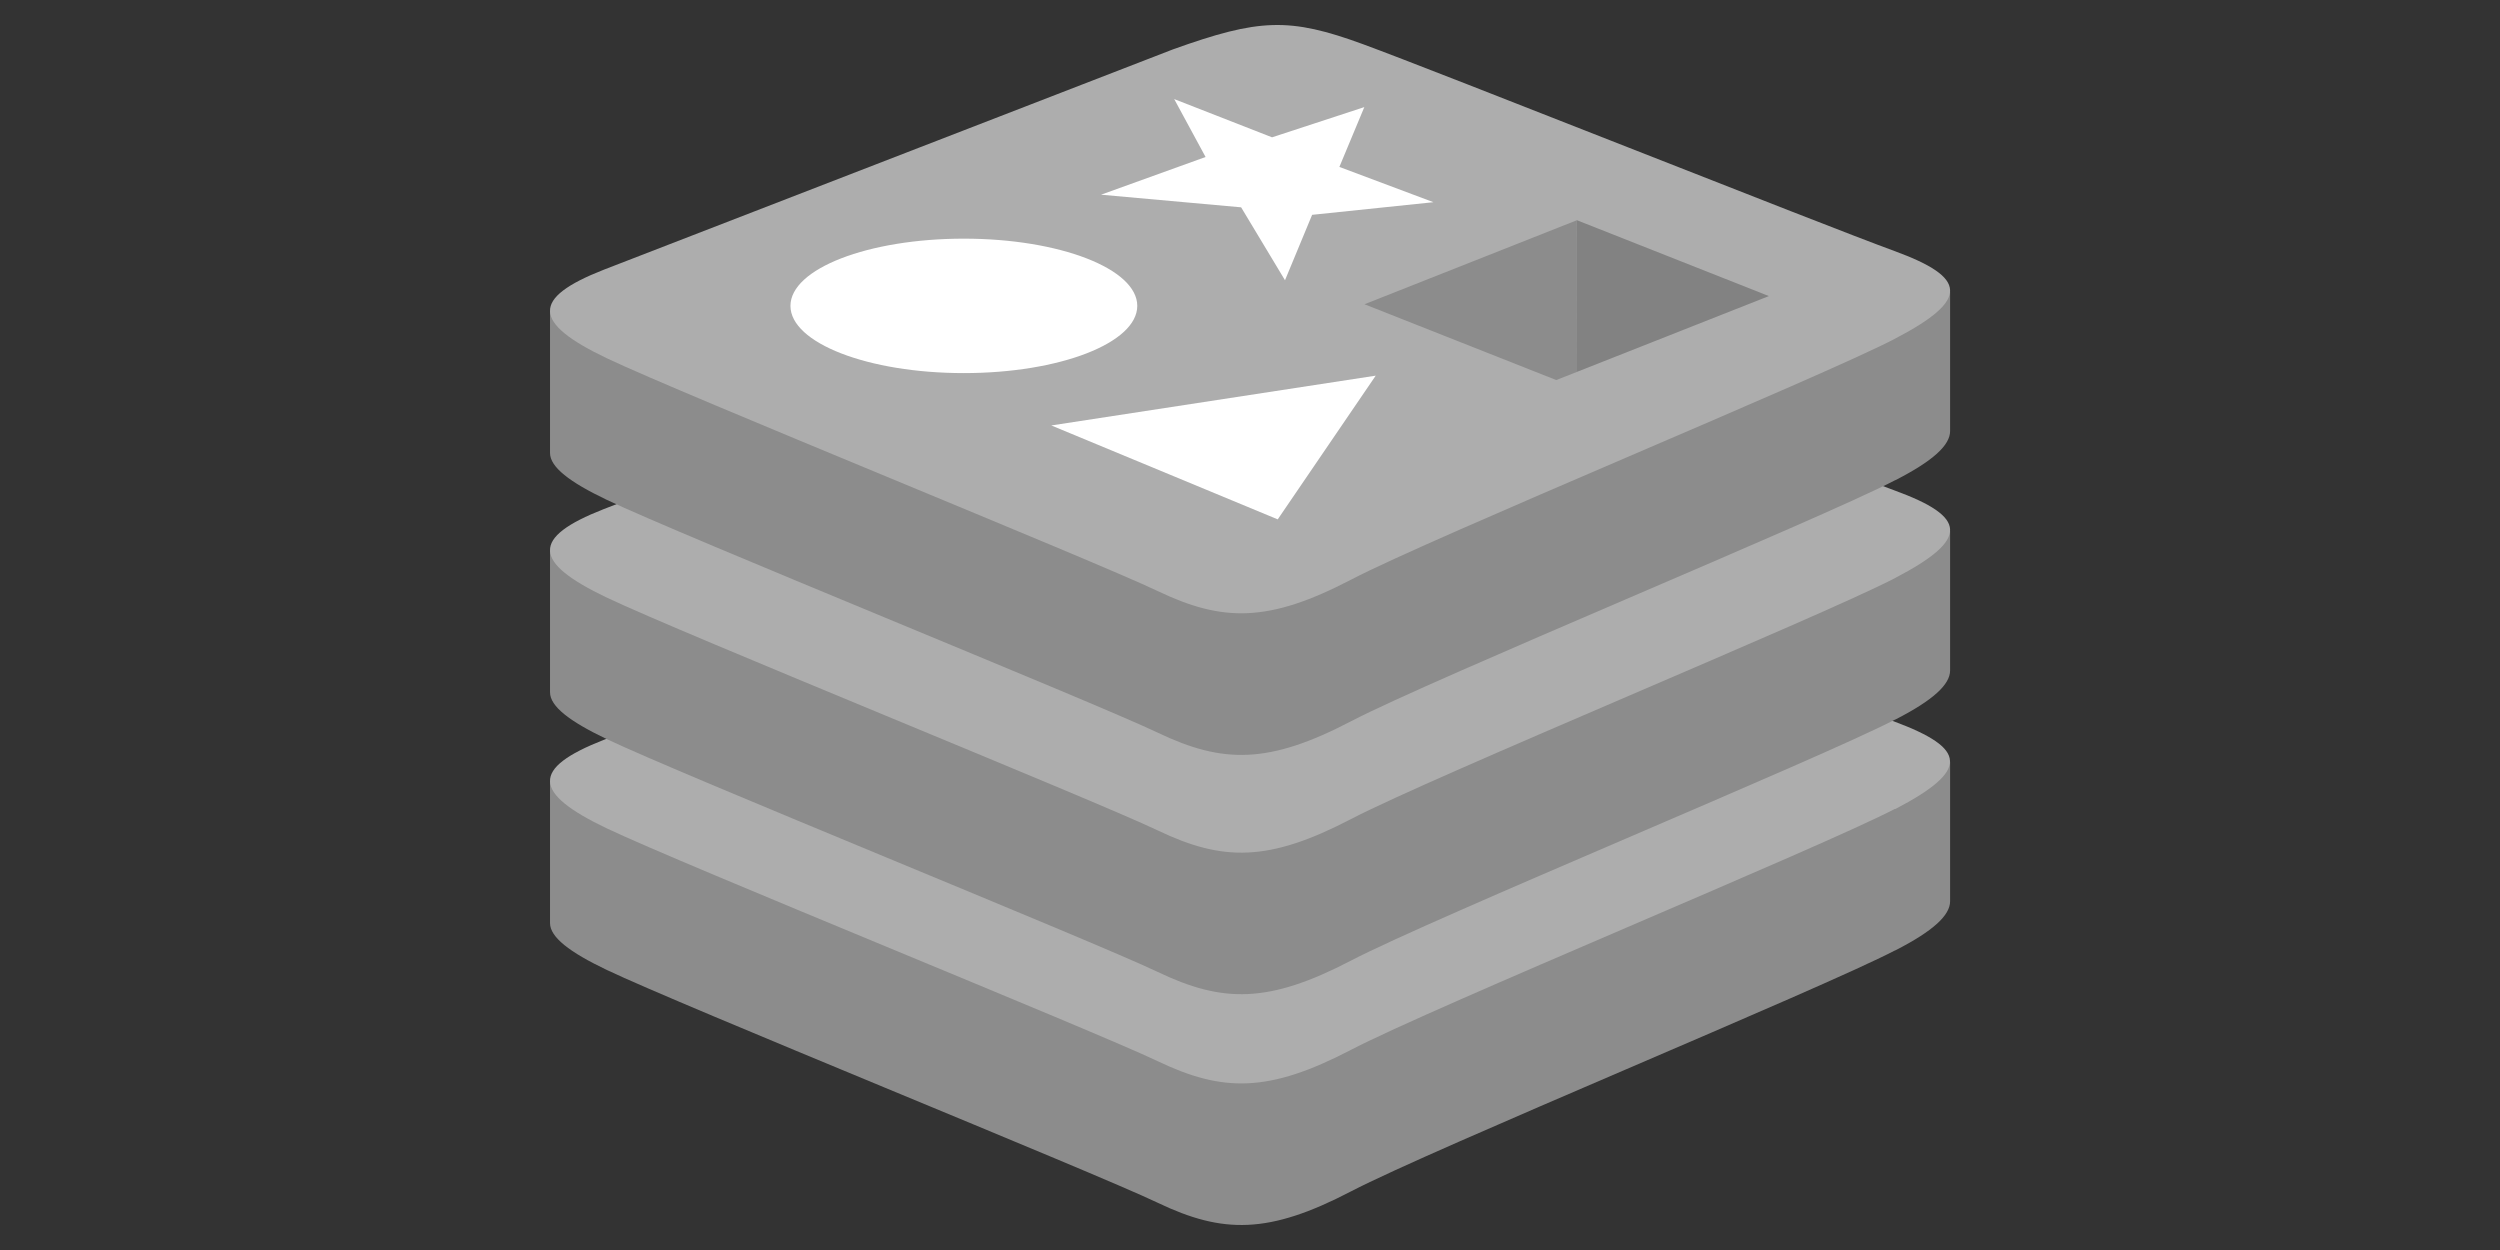 <svg xmlns="http://www.w3.org/2000/svg" width="100" height="50" viewBox="0 0 100 50" fill="none"><rect x="0" y="0" width="100" height="50" fill="#333333" stroke="none"/><path d="M75.809 38.013C72.82 39.572 57.339 45.937 54.043 47.654C50.747 49.372 48.916 49.356 46.312 48.112C43.708 46.868 27.233 40.213 24.264 38.794C22.779 38.084 22.001 37.487 22.001 36.923V31.262C22.001 31.262 43.451 26.593 46.915 25.35C50.379 24.107 51.577 24.063 54.525 25.142C57.474 26.221 75.093 29.4 78.004 30.468V36.05C78.004 36.61 77.333 37.238 75.812 38.016L75.809 38.013Z" fill="#8C8C8C"></path><path d="M75.809 32.35C72.82 33.909 57.339 40.274 54.043 41.992C50.747 43.71 48.916 43.693 46.312 42.449C43.708 41.205 27.233 34.551 24.264 33.131C21.295 31.712 21.235 30.736 24.15 29.595L46.913 20.781C50.376 19.54 51.575 19.494 54.524 20.574C57.472 21.653 72.86 27.777 75.77 28.861C78.68 29.945 78.794 30.806 75.806 32.365L75.809 32.35Z" fill="#ADADAD"></path><path d="M75.809 28.78C72.82 30.339 57.339 36.704 54.043 38.422C50.747 40.14 48.916 40.124 46.312 38.879C43.708 37.635 27.233 30.981 24.264 29.561C22.779 28.852 22.001 28.255 22.001 27.691V22.029C22.001 22.029 43.451 17.36 46.915 16.117C50.379 14.875 51.577 14.83 54.525 15.91C57.474 16.989 75.093 20.168 78.004 21.235V26.818C78.004 27.377 77.333 28.005 75.812 28.783L75.809 28.78Z" fill="#8C8C8C"></path><path d="M75.809 23.119C72.82 24.678 57.339 31.043 54.043 32.761C50.747 34.479 48.916 34.462 46.312 33.218C43.708 31.974 27.233 25.32 24.264 23.9C21.295 22.481 21.235 21.505 24.15 20.364L46.913 11.552C50.376 10.309 51.575 10.265 54.524 11.344C57.472 12.424 72.86 18.549 75.773 19.614C78.686 20.678 78.797 21.559 75.809 23.118V23.119Z" fill="#ADADAD"></path><path d="M75.809 19.207C72.82 20.766 57.339 27.131 54.043 28.85C50.747 30.57 48.916 30.552 46.312 29.308C43.708 28.064 27.233 21.409 24.264 19.99C22.779 19.28 22.001 18.683 22.001 18.119V12.455C22.001 12.455 43.451 7.785 46.915 6.543C50.379 5.3 51.577 5.255 54.525 6.335C57.474 7.414 75.093 10.593 78.004 11.661V17.243C78.004 17.803 77.333 18.431 75.812 19.209L75.809 19.207Z" fill="#8C8C8C"></path><path d="M75.809 13.545C72.82 15.104 57.339 21.468 54.043 23.186C50.747 24.904 48.916 24.888 46.312 23.644C43.708 22.399 27.233 15.745 24.264 14.326C21.295 12.906 21.235 11.931 24.15 10.789L46.913 1.977C50.376 0.735 51.575 0.69 54.524 1.769C57.472 2.849 72.86 8.975 75.773 10.039C78.686 11.104 78.797 11.984 75.809 13.543V13.545Z" fill="#ADADAD"></path><path d="M51.4 11.21L49.645 8.293L44.042 7.788L48.223 6.28L46.968 3.963L50.882 5.493L54.573 4.284L53.575 6.677L57.337 8.088L52.485 8.593L51.4 11.21ZM42.052 17.018L55.029 15.026L51.109 20.775L42.052 17.018Z" fill="white"></path><path d="M38.554 14.924C42.385 14.924 45.491 13.72 45.491 12.235C45.491 10.75 42.385 9.546 38.554 9.546C34.723 9.546 31.618 10.75 31.618 12.235C31.618 13.72 34.723 14.924 38.554 14.924Z" fill="white"></path><path d="M70.755 11.843L63.079 14.875L63.073 8.807L70.755 11.843Z" fill="#828282"></path><path d="M63.08 14.875L62.249 15.202L54.579 12.17L63.076 8.809L63.08 14.875Z" fill="#8C8C8C"></path></svg>